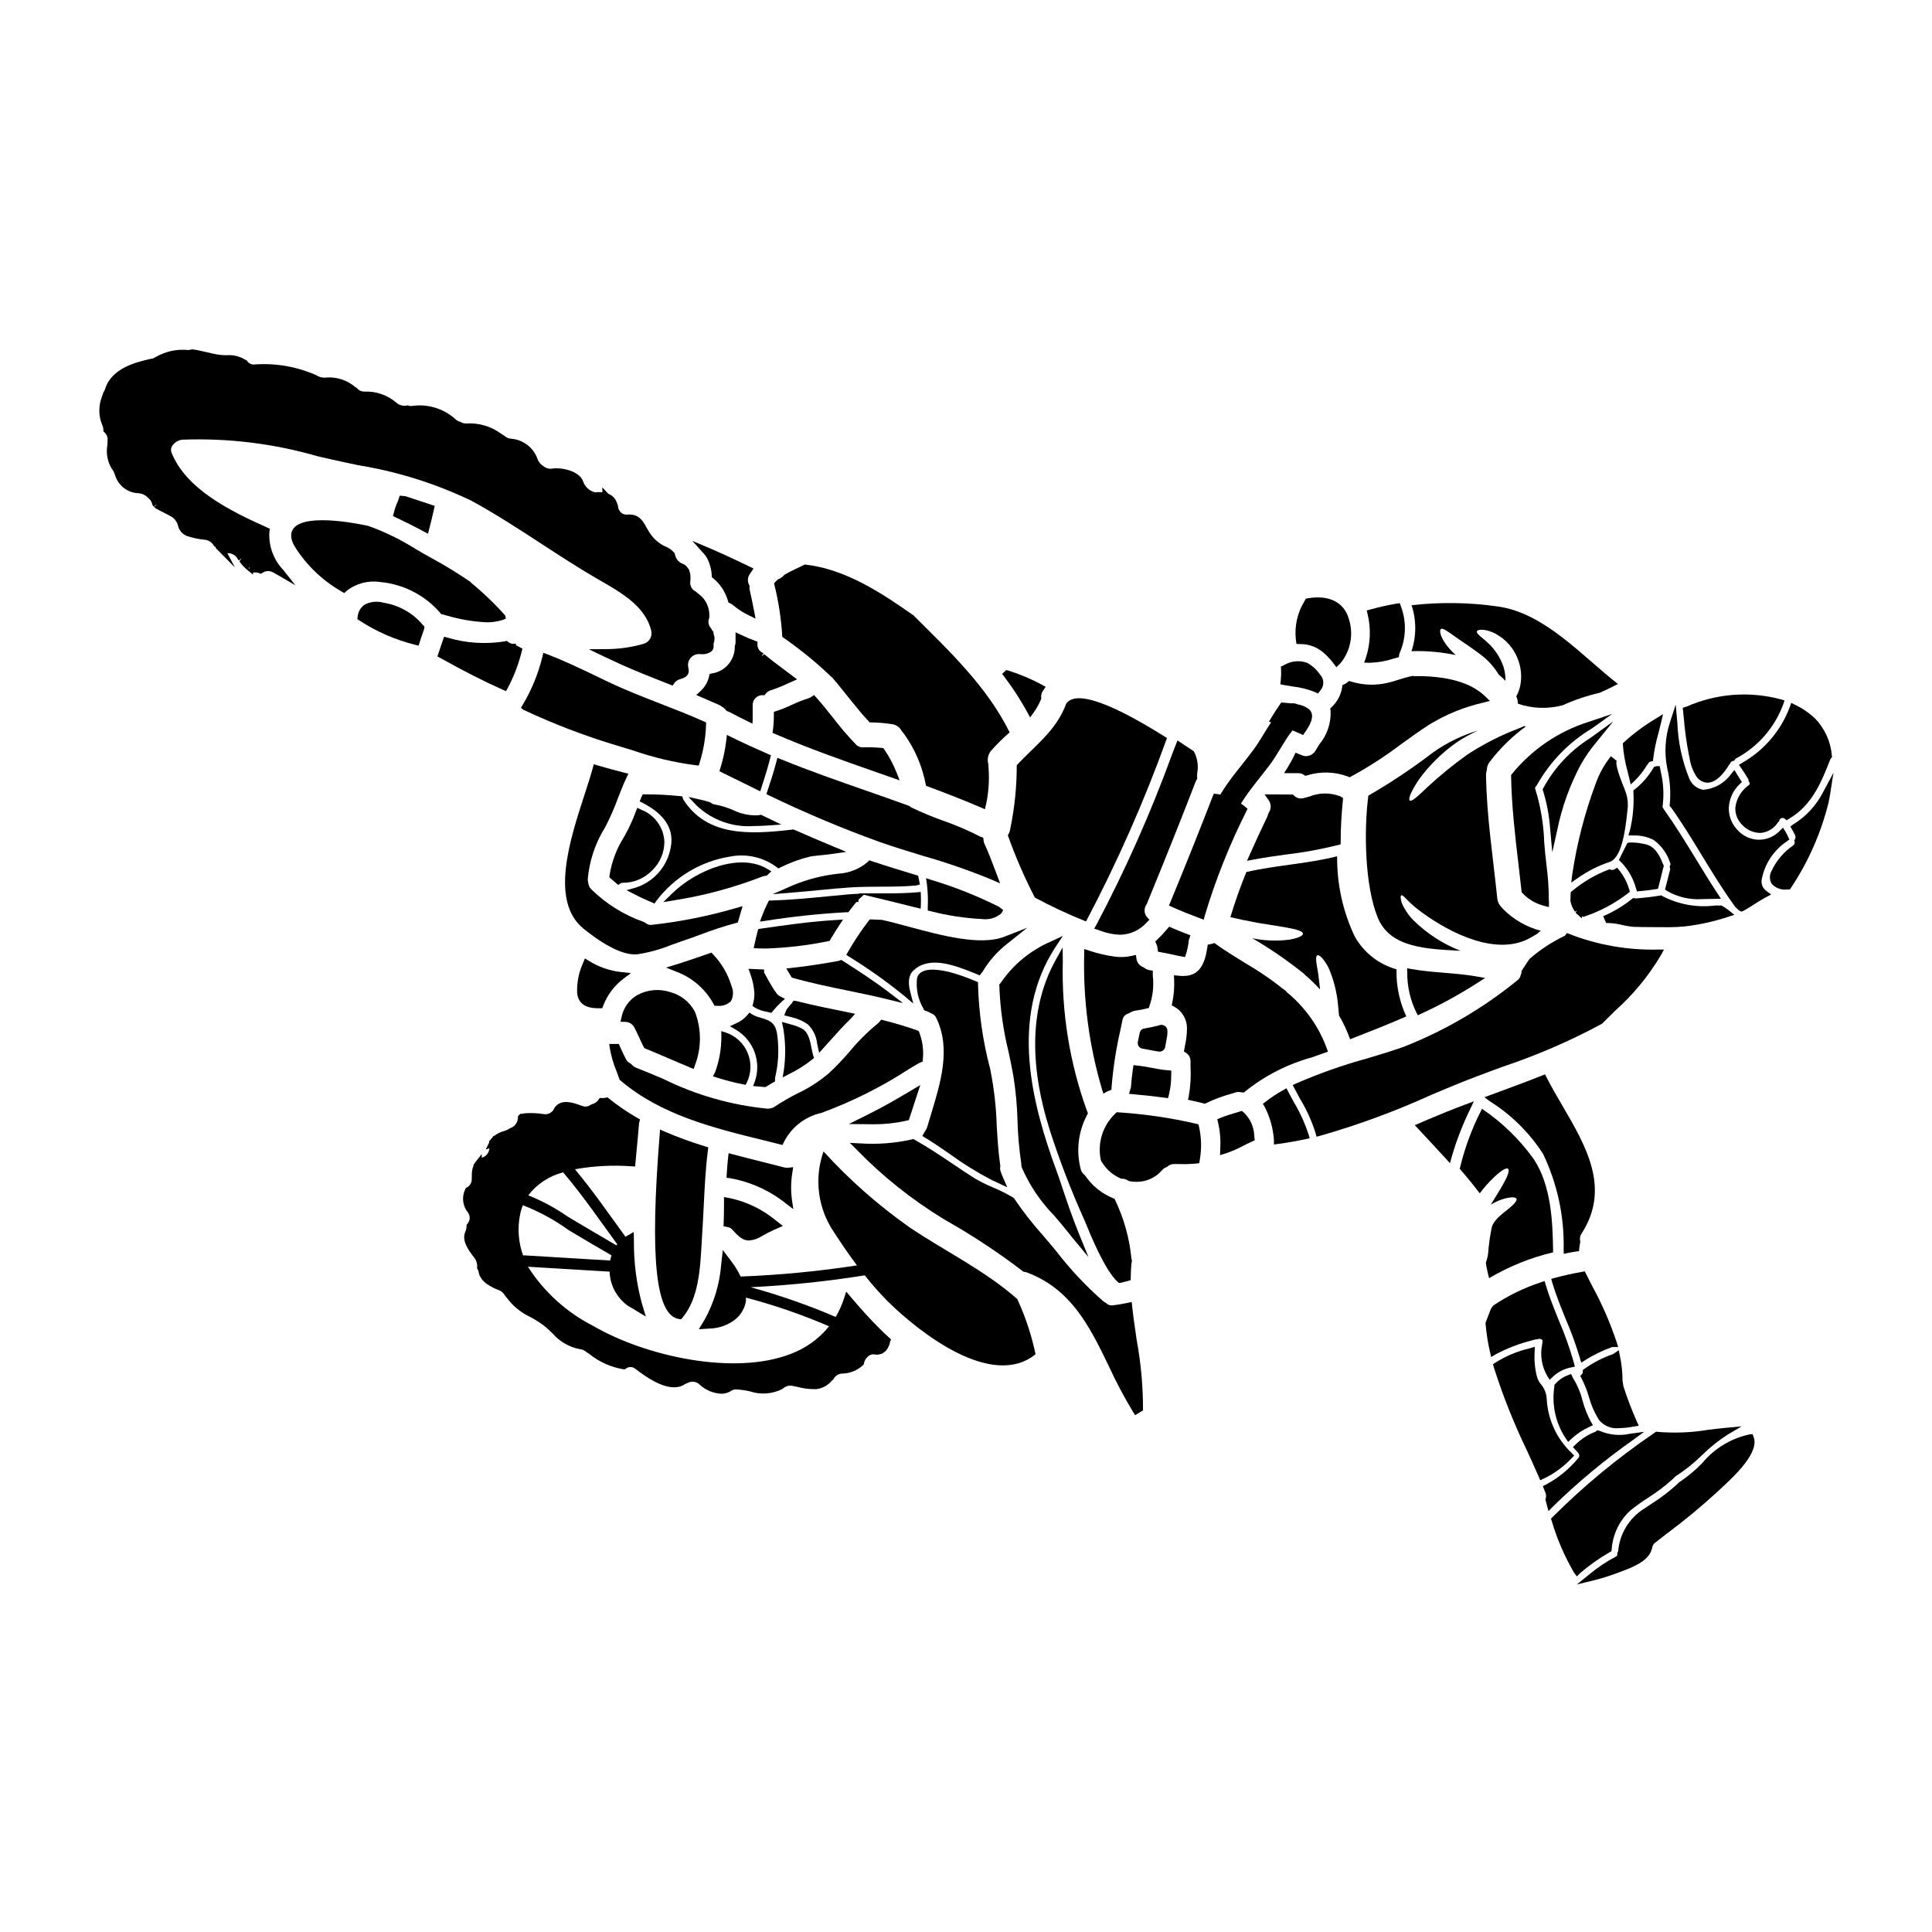 <?xml version="1.0" encoding="UTF-8"?>
<!-- Uploaded to: ICON Repo, www.iconrepo.com, Generator: ICON Repo Mixer Tools -->
<svg fill="#000000" width="800px" height="800px" version="1.1" viewBox="144 144 512 512" xmlns="http://www.w3.org/2000/svg">
 <g>
  <path d="m319 330.48c-4.594-1.785-9.34-3.633-13.848-5.793l-2.891-1.387c-4.281-2.062-8.715-4.191-13.23-5.902l-1.047-0.395-0.254 1.086c-1.094 4.488-2.856 8.789-5.234 12.75l-0.441 0.746 0.688 0.531h0.004c7.902 3.715 16.07 6.844 24.43 9.367 1.48 0.43 3.004 0.902 4.555 1.383 5.402 1.879 10.984 3.199 16.66 3.938l0.789 0.07 0.23-0.758v-0.004c1.012-3.238 1.586-6.602 1.699-9.992l0.023-0.66-0.602-0.273c-3.793-1.707-7.731-3.227-11.531-4.707z"/>
  <path d="m354.24 464.43-0.359-2.391v0.004c-0.336-2.477-0.297-4.992 0.129-7.457l0.199-1.277-1.285 0.148h-0.004c-0.34 0.047-0.691 0.023-1.027-0.07h-0.031c-1.875-0.484-3.75-0.953-5.633-1.426-2.676-0.668-5.356-1.344-8.043-2.059l-1.105-0.293-0.125 1.137c-0.156 1.418-0.285 2.91-0.363 4.457l-0.047 0.906 0.898 0.121h0.004c5.441 0.965 10.555 3.281 14.867 6.742z"/>
  <path d="m335.87 461.24v1.766c0 1.574-0.027 3.148-0.078 4.723l-0.035 1.266 1.242 0.227 0.004 0.008c0.445 0.098 0.848 0.348 1.129 0.707 1.598 1.773 2.754 2.809 4.328 2.809 1.238-0.09 2.43-0.496 3.461-1.18 1.066-0.617 2.164-1.18 3.289-1.684l2.266-0.988-1.945-1.523h0.004c-3.457-2.852-7.539-4.844-11.914-5.809z"/>
  <path d="m318.92 443.35-0.105 1.371c-2.629 32.785-1.055 47.848 5.117 48.832l0.543 0.086 0.363-0.418c4.297-5.035 4.723-13.031 5.086-19.461 0.047-0.918 0.094-1.805 0.152-2.652 0.172-2.5 0.297-5 0.418-7.477 0.234-4.848 0.48-9.859 1.102-14.746l0.105-0.824-0.789-0.242v-0.004c-3.637-1.105-7.211-2.406-10.703-3.902z"/>
  <path d="m352.02 408.69-1.285-0.645h-0.004c-0.48-0.238-0.875-0.617-1.129-1.09l-0.164-0.223c-0.129-0.133-0.238-0.281-0.324-0.441-0.867-1.383-1.727-2.883-2.621-4.574v-0.789l-4.137-0.18 0.496 1.383c0.605 1.629 0.965 3.34 1.066 5.078 0.016 0.914-0.098 1.832-0.328 2.719l-0.168 0.668 0.57 0.395c0.938 0.555 1.973 0.93 3.047 1.102l1.383 0.328 0.395-0.48c0.652-0.812 1.367-1.578 2.137-2.285z"/>
  <path d="m321.69 406.94c-2.91-0.977-6.098-0.703-8.801 0.762-2.18 1.273-3.707 3.426-4.191 5.902l-0.254 1.18 1.18 0.023c0.984-0.016 1.902 0.496 2.406 1.344 0.48 0.883 0.902 1.797 1.32 2.715 0.418 0.918 0.789 1.746 1.246 2.59l0.164 0.316 0.336 0.137c2.035 0.824 4.082 1.703 6.137 2.594 1.871 0.789 3.742 1.613 5.633 2.387l0.973 0.395 0.336-0.996v-0.004c1.758-4.559 1.75-9.613-0.02-14.168-1.34-2.551-3.684-4.43-6.465-5.176z"/>
  <path d="m333.34 410.54h0.758c1.332 0.172 2.664-0.285 3.613-1.23 0.652-1.219 0.715-2.668 0.172-3.938-0.945-3.168-2.625-6.07-4.91-8.461l-0.438-0.453-2.648 0.91c-2.262 0.789-4.496 1.551-6.715 2.234l-2.656 0.816 2.582 1.039v-0.004c4.258 1.551 7.805 4.598 9.984 8.57z"/>
  <path d="m332.4 356.75-0.309-0.168c-0.789-0.266-1.637-0.477-2.457-0.66l-3.18-0.719 2.25 2.363 0.004-0.008c4.047 3.809 9.508 5.746 15.051 5.348 1.234 0 2.449-0.055 3.602-0.133l3.711-0.254-5.391-2.59-0.789 0.137h0.004c-2.293 0.098-4.574-0.383-6.633-1.395-1.586-0.684-3.242-1.188-4.941-1.496-0.344-0.055-0.66-0.199-0.922-0.426z"/>
  <path d="m346.03 376.29c0.254-0.094 0.52-0.152 0.789-0.176l0.395-0.078 1.211-1.125-1.129-0.668c-7.109-4.262-18.668 0.133-25.297 6.652l-2.211 2.172 3.062-0.504h-0.004c7.93-1.258 15.703-3.363 23.184-6.273z"/>
  <path d="m343.59 431.81 1.875 0.168c0.371 0.043 0.738 0.082 1.125 0.098h0.312l0.266-0.172c0.574-0.371 1.18-0.715 1.73-1.035l0.5-0.285v-0.941 0.004c0.875-3.606 1.086-7.34 0.621-11.02-0.395-3.723-1.938-4.184-4.785-5.019-0.668-0.168-1.309-0.434-1.898-0.789l-0.727-0.469-0.559 0.668-0.004 0.004c-0.793 0.926-1.789 1.66-2.906 2.148l-1.711 0.789 1.625 0.957v-0.004c4.695 2.797 6.781 8.508 4.992 13.676z"/>
  <path d="m340.87 431.35 0.73 0.145 0.34-0.664c1.176-2.453 1.25-5.293 0.199-7.805-1.047-2.512-3.113-4.461-5.684-5.352l-1.309-0.418 0.023 1.371c0.023 3.266-0.547 6.508-1.688 9.57l-0.551 1.035 1.117 0.359c2.238 0.715 4.516 1.301 6.82 1.758z"/>
  <path d="m351.41 429.52 1.727-0.895c2.16-1.047 4.199-2.328 6.074-3.828l0.516-0.43-0.211-0.633h-0.004c-0.172-0.609-0.312-1.223-0.422-1.844-0.395-1.996-0.816-4.258-2.406-5.211h0.004c-1.047-0.562-2.16-0.984-3.32-1.254l-2.152-0.609 0.324 1.574c0.07 0.359 0.145 0.715 0.188 1.133v0.004c0.473 3.336 0.473 6.727 0 10.066z"/>
  <path d="m337.89 339.38-1.254-0.621-0.16 1.391c-0.289 2.516-0.816 5-1.574 7.418l-0.25 0.789 0.746 0.395c3.004 1.5 6.008 2.977 9.055 4.453l1.02 0.5 0.352-1.078c0.789-2.422 1.598-5.023 2.277-7.66l0.207-0.82-0.789-0.332c-3.481-1.516-6.629-2.965-9.629-4.434z"/>
  <path d="m347.1 354.46 0.789 0.375c9.5 4.586 19.234 8.684 29.156 12.27 3.801 1.344 7.731 2.539 11.523 3.695 6.231 1.762 12.352 3.891 18.336 6.363l2.144 0.938-1.383-3.652c-0.848-2.258-1.719-4.594-2.781-6.844-0.141-0.297-0.219-0.613-0.234-0.941l-0.078-0.668-0.637-0.199c-3.172-1.648-6.461-3.07-9.84-4.25-2.906-1.023-5.754-2.203-8.531-3.543-0.184-0.113-0.344-0.227-0.504-0.348l-0.234-0.125c-3.762-1.371-7.551-2.691-11.336-4.016-7.402-2.586-15.062-5.262-22.434-8.266l-1.039-0.422-0.285 1.086c-0.727 2.777-1.594 5.461-2.363 7.719z"/>
  <path d="m382.41 350.8-0.766-1.965c-0.859-2.184-1.961-4.262-3.281-6.195l-0.25-0.375-0.449-0.055h-0.004c-1.605-0.156-3.223-0.207-4.84-0.156-0.777 0.055-1.535-0.254-2.055-0.832-2.121-2.211-4.117-4.539-5.973-6.977-1.438-1.805-2.914-3.676-4.496-5.422l-0.57-0.633-0.707 0.477c-0.238 0.168-0.504 0.301-0.785 0.391-1.523 0.484-3.012 1.07-4.453 1.762-1.301 0.613-2.637 1.148-4.004 1.602l-0.695 0.211v0.73c0.016 1.371-0.07 2.742-0.25 4.102l-0.105 0.742 0.684 0.301c8.738 3.785 17.871 6.992 26.703 10.09z"/>
  <path d="m408.72 384.3c-5.723-2.863-11.68-5.234-17.805-7.082l-1.5-0.488 0.227 1.574h0.004c0.242 2.051 0.316 4.125 0.215 6.191v0.809l0.789 0.176c4.465 1.152 9.035 1.848 13.641 2.078 1.812 0.242 3.644-0.297 5.039-1.477l0.543-0.91-0.848-0.637z"/>
  <path d="m573.97 389.15c0.926 0.211 1.863 0.367 2.809 0.465 3.008 0.125 6.019 0.051 9.027 0.102h0.586c1.336 0 2.731-0.07 4.16-0.211v-0.004c3.856-0.449 7.652-1.289 11.332-2.508l1.742-0.555-1.43-1.148h0.004c-0.551-0.434-1.129-0.828-1.734-1.18l-0.238-0.137h-1.703c-4.785 0.602-9.641-0.262-13.926-2.477l-0.328-0.219-0.395 0.066c-1.848 0.309-3.856 0.547-6.367 0.754l-0.723-0.105-0.336 0.273v-0.004c-2.312 1.848-4.867 3.375-7.59 4.543l0.789 1.793v0.004c1.457-0.008 2.91 0.176 4.32 0.547z"/>
  <path d="m507.15 319.64c2.074-0.082 4.125-0.445 6.098-1.082l1.457-0.395 0.133-0.918c1.82-3.988 1.961-8.539 0.395-12.633l-0.281-0.762-0.809 0.109c-2.371 0.395-4.715 0.922-7.027 1.574l-0.91 0.246 0.207 0.918h0.004c0.938 3.844 0.781 7.871-0.449 11.633l-0.457 1.281 1.359 0.031z"/>
  <path d="m577.57 379.45 0.23 0.789 0.789-0.074c1.395-0.129 2.754-0.289 4.164-0.516l0.625-0.105 0.164-0.613c0.395-1.488 0.754-3 1.121-4.508l0.113-0.48h0.023l0.125-0.5-0.18-0.395c-0.664-1.652-1.777-4.43-4.254-5.195l0.004-0.004c-1.48-0.41-3.012-0.605-4.551-0.582l-0.66 0.121-0.281 0.539c-0.566 1.102-1.125 2.231-1.664 3.356l-0.309 0.637 0.512 0.492 0.004 0.004c1.922 1.961 3.309 4.383 4.023 7.035zm6.469-5.75-0.145-0.098 0.531 0.191z"/>
  <path d="m572.45 345.63-1.547-1.219c-1.758 2.203-3.129 4.684-4.059 7.344-2.883 7.746-4.953 15.773-6.176 23.949l-0.273 2.184 1.812-1.254v-0.004c2.551-1.781 5.344-3.191 8.297-4.188 3.148-1 4.199-7.777 4.769-13.57l0.031-0.285c0.207-1.531 0.055-3.09-0.453-4.551-0.184-0.562-0.395-1.18-0.672-1.785l-0.25-0.652c-1.754-4.492-1.676-5.664-1.48-5.969z"/>
  <path d="m555.37 369.89 1.379-6.215c1.23-5.949 3.312-11.691 6.184-17.051 1.121-1.988 2.414-3.871 3.871-5.629l4.723-5.82-6.078 4.402c-5.234 3.281-9.527 7.859-12.465 13.293l-0.168 0.352 0.117 0.371c0.996 3.238 1.621 6.578 1.863 9.957z"/>
  <path d="m518.54 316.55c3.773-0.078 7.547 0.273 11.242 1.043-0.996-0.883-1.891-1.875-2.672-2.953-1.5-2.133-1.676-3.586-1.27-3.938 0.484-0.395 1.754 0.613 3.461 1.781 1.754 1.297 4.269 2.848 7.144 5.035l-0.004 0.004c1.898 1.422 3.504 3.203 4.723 5.238 0.641 0.512 1.246 1.074 1.801 1.676 0.023-1.211-0.137-2.422-0.48-3.586-0.84-2.566-2.348-4.863-4.363-6.66-1.602-1.453-2.902-2.238-2.723-2.875 0.102-0.512 1.832-0.762 4.328 0.328 3.309 1.559 5.797 4.457 6.84 7.961 0.598 1.953 0.711 4.019 0.332 6.027-0.203 1.02-0.566 2.008-1.07 2.918 0.258 0.531 0.395 1.113 0.395 1.707 0.039 0.082 0.074 0.168 0.102 0.254 3.801 1.285 7.894 1.422 11.773 0.395 3.18-1.43 6.492-2.543 9.891-3.332 1.727-0.762 3.328-1.555 4.781-2.312-9.484-7.398-19.379-18.766-31.734-20.523-7.606-1.105-15.32-1.227-22.957-0.348 1.312 3.961 1.305 8.242-0.023 12.199 0.16-0.027 0.324-0.039 0.484-0.039z"/>
  <path d="m575.32 348.4c0.148 0.605 0.301 1.215 0.441 1.828l0.395 1.672 1.246-1.18v-0.004c1.082-1.094 2.043-2.309 2.859-3.617l0.621-0.91c0.113-0.176 0.297-0.301 0.508-0.344l0.672-0.168 0.066-0.691v-0.004c0.27-2.215 0.719-4.406 1.344-6.551 0.246-0.957 0.496-1.914 0.719-2.883l0.531-2.289-2.004 1.23v0.004c-2.961 1.77-5.738 3.824-8.293 6.144l-0.336 0.316v0.449c0.168 2.367 0.582 4.711 1.23 6.996z"/>
  <path d="m518.08 400.81-1.18-0.215 0.035 1.211c-0.016 3.606 0.793 7.168 2.363 10.414l0.43 0.84 0.855-0.395h-0.004c5.141-2.359 10.105-5.074 14.867-8.129l2.121-1.367-2.488-0.434c-2.793-0.48-5.688-0.719-8.492-0.953-2.809-0.227-5.75-0.477-8.508-0.973z"/>
  <path d="m591.57 344.04 0.164 0.758 0.004 0.004c0.238 1.703 0.824 3.34 1.723 4.809 0.637 1.078 1.777 1.762 3.031 1.809h0.117c2.484-0.094 4.617-3.059 5.602-4.723l0.23-0.242 0.07-0.207 0.004-0.004c0.137-0.297 0.406-0.508 0.727-0.574l0.355-0.098 0.199-0.305v0.004c0.07-0.121 0.172-0.219 0.293-0.285 5.805-3.102 10.262-8.234 12.52-14.418l0.297-0.949-0.949-0.285v0.004c-8.309-2.234-17.129-1.559-25 1.918l-1.012 0.32 0.285 2.785c0.266 3.25 0.715 6.481 1.34 9.68z"/>
  <path d="m584.14 348.58-0.297-1.543h-0.828l-0.637 0.172-0.293 0.43h0.004c-1.262 2.109-2.891 3.977-4.805 5.512l-0.414 0.301v0.512c0.188 3.422-0.129 6.852-0.949 10.18l-0.371 1.234 1.289 0.031 0.004 0.004c1.875-0.078 3.742 0.34 5.406 1.203 2.078 1.516 3.613 3.66 4.375 6.117 0.129 0.348 0.062 0.473 0.027 0.539l-0.184 0.348 0.102 0.395v-0.004c0.055 0.141 0.062 0.297 0.023 0.441l-0.121 0.484c-0.344 1.387-0.684 2.754-1.047 4.129l-0.184 0.676 0.586 0.395h-0.004c2.832 1.621 6.078 2.363 9.328 2.133 0.891 0 1.766-0.023 2.621-0.047l2.293-0.059-0.973-1.48c-1.906-2.902-3.75-5.902-5.535-8.832-2.676-4.375-5.449-8.902-8.449-13.129l-0.227-0.363h0.004c-0.23-0.203-0.328-0.516-0.262-0.816 0.375-2.992 0.211-6.027-0.484-8.961z"/>
  <path d="m562.01 386.34 0.109 0.051 1.09 1.008v-0.57l0.07 0.027 0.352 0.129 0.348-0.133c4.129-1.387 7.996-3.457 11.441-6.117l0.52-0.418-0.191-0.621v-0.004c-0.543-1.852-1.441-3.578-2.644-5.09l-0.535-0.652-0.73 0.434h-0.004c-0.285 0.172-0.637 0.207-0.953 0.094l-0.332-0.113-0.328 0.117h0.004c-3.496 1.34-6.742 3.25-9.609 5.652l-0.352 0.281-0.051 1.062c-0.023 0.395-0.043 0.789-0.043 1.227l0.086 0.461c0.074 0.297 0.168 0.59 0.281 0.879 0.039 0.109 0.086 0.215 0.137 0.316 0.141 0.344 0.32 0.672 0.535 0.973l0.172 0.273 0.551-0.293-0.395 0.523z"/>
  <path d="m554.49 384.39v-1.312c-0.004-0.141-0.012-0.277-0.027-0.414-0.008-3.266-0.23-6.531-0.672-9.77-0.207-1.867-0.422-3.738-0.551-5.625-0.152-4.789-0.945-9.535-2.359-14.113-0.145-0.293-0.047-0.648 0.227-0.828l0.34-0.535c3.465-6.082 8.445-11.172 14.453-14.766l5.32-3.816-6.203 2.086v-0.004c-7.996 2.519-15.074 7.332-20.355 13.84l-0.203 0.273v0.34c0.137 7.871 1.066 15.785 1.969 23.438 0.273 2.309 0.539 4.621 0.789 6.934l0.039 0.352 0.254 0.246h-0.004c1.551 1.645 3.543 2.809 5.738 3.348z"/>
  <path d="m453.78 383.97 0.863 0.395c2.496 1.141 5.094 2.133 7.332 2.977l1.012 0.395 0.285-1.043-0.004-0.004c2.863-9.531 6.551-18.793 11.02-27.684l0.324-0.676-0.566-0.488c-0.395-0.328-0.789-0.598-1.18-0.883 2.238-3.621 5.016-6.809 7.594-10.207 2.191-2.887 3.797-6.348 6.07-9.195 0.562 0.254 1.133 0.508 1.707 0.746l1.109 0.473 0.68-0.996c0.789-1.18 2.906-4.246 0.738-5.938v0.004c-0.852-0.609-1.836-1.012-2.867-1.184-0.539-0.25-1.137-0.34-1.727-0.262-0.438-0.047-0.875-0.09-1.289-0.125l-1.324-0.121-0.492 0.711c-0.625 0.914-1.223 1.824-1.793 2.754l-1 1.625 0.586 0.176c-1.555 2.32-2.887 4.812-4.543 7.086-2.965 4.074-6.348 7.734-8.922 12.07-0.336-0.059-0.668-0.145-1.004-0.172l-0.73-0.066-0.273 0.688c-3.34 8.66-7.019 17.84-11.23 28.078z"/>
  <path d="m402.26 401.91 1.375 0.578 0.734-0.945v0.004c1.75-2.949 4.051-5.535 6.773-7.617l5.086-4.059-6.059 2.363c-6.328 2.484-16.852-0.359-25.309-2.644-2.613-0.703-5.082-1.371-7.211-1.824h-0.141c-0.82-0.051-1.645-0.078-2.519-0.105h-0.496l-0.312 0.395 0.004-0.004c-2 2.602-3.816 5.332-5.441 8.176l-0.477 0.812 0.789 0.512c5.094 3.141 9.977 6.613 14.617 10.398l2.363 2.019-0.789-3.016c-0.73-2.801-0.426-4.68 0.969-5.902 4.293-3.809 10.805-1.219 16.043 0.859z"/>
  <path d="m501.15 324.74c-0.094 0.07-0.188 0.145-0.285 0.227l-0.203 0.156v0.004c-0.125 0.074-0.258 0.145-0.391 0.203l-0.512 0.219-0.074 0.555v0.004c-0.289 1.945-1.211 3.742-2.617 5.113l-0.551 0.523 0.098 0.512c0.184 3.293-0.895 6.531-3.012 9.055-0.34 0.551-0.68 1.105-1.012 1.664-0.652 1.078-1.922 1.617-3.148 1.336-0.418-0.148-0.832-0.324-1.254-0.492l-0.855-0.355-0.395 0.832c-0.516 1.059-1.086 2.09-1.703 3.09l-0.938 1.504h3.727c0.543-0.004 1.074 0.156 1.523 0.461l0.352 0.242 0.418-0.09h-0.004c3.566-1.125 7.402-1.023 10.906 0.285l0.434 0.199 0.43-0.219h-0.004c4.621-2.516 9.047-5.375 13.242-8.555 2.363-1.711 4.832-3.481 7.34-5.117 4.469-2.75 9.363-4.746 14.48-5.906l1.699-0.434-1.258-1.223c-3.812-3.711-10.293-5.484-18.895-5.348l-0.297-0.066-0.215 0.043c-1.223 0.246-2.414 0.617-3.566 0.973-1.352 0.465-2.742 0.828-4.156 1.078-2.82 0.449-5.707 0.242-8.434-0.602l-0.477-0.148z"/>
  <path d="m374.45 439.13-5.488 2.754 6.137 0.055h0.395v0.004c2.867 0.016 5.727-0.285 8.527-0.902l0.824-0.184 3.043-9.309-3.371 2.004c-3.992 2.371-7.098 4.102-10.066 5.578z"/>
  <path d="m388.52 425.31 0.047-0.625 0.004-0.004c0.23-2.387-0.09-4.797-0.934-7.043l-0.164-0.414-0.395-0.152c-2.652-0.953-5.574-1.836-8.941-2.695l-0.609-0.156-0.395 0.496-0.004-0.004c-0.164 0.215-0.355 0.41-0.57 0.574-2.711 2.234-5.203 4.719-7.441 7.426-1.684 1.969-3.473 3.848-5.359 5.621-2.551 2.184-5.387 4.012-8.426 5.441-2.07 1.039-4.082 2.203-6.016 3.481-0.352 0.25-0.758 0.414-1.184 0.48-0.246 0.062-0.5 0.09-0.754 0.078-9.613-0.945-18.977-3.625-27.633-7.906-2.398-1.012-4.785-2.019-7.176-2.953-0.473-0.191-0.891-0.5-1.215-0.895l-0.332-0.254c-0.465-0.219-0.844-0.578-1.086-1.031-0.531-0.969-0.984-1.969-1.441-2.984l-0.52-1.137h-2.516l0.145 1.109h0.004c0.359 2.121 0.961 4.195 1.797 6.18 0.242 0.652 0.488 1.305 0.707 1.945l0.09 0.254 0.199 0.172c10.785 9.207 24.754 12.629 38.258 15.945l4.723 1.18 0.34-0.742h0.004c1.977-3.953 5.625-6.805 9.938-7.762 8.156-2.988 15.945-6.887 23.223-11.625l2.543-1.52v0.004c0.172-0.098 0.352-0.18 0.535-0.25z"/>
  <path d="m395.82 449.91c3.477 2.527 7.133 4.793 10.941 6.781l0.238 0.109c0.535 0.246 1.066 0.488 1.574 0.734l2.363 1.113-1.047-2.418c-0.238-0.555-0.477-1.102-0.68-1.707l-0.004 0.004c-0.164-0.422-0.211-0.879-0.133-1.324l0.031-0.164-0.023-0.168c-0.527-3.543-0.734-7.133-0.941-10.629v-0.004c-0.152-4.875-0.703-9.73-1.645-14.516l-0.121-0.543c-1.914-7.266-2.981-14.73-3.184-22.246v-0.672l-1.02-0.395c-2.172-0.93-4.406-1.699-6.691-2.297-6.297-1.496-8.074 0.082-8.449 1.656-0.344 2.832 0.27 5.699 1.734 8.152l0.168 0.367 1.027 0.395v-0.004c0.199 0.07 0.387 0.164 0.559 0.281l0.223 0.109h0.004c0.609 0.207 1.109 0.66 1.379 1.246 3.938 8.148 1.18 17.047-1.43 25.656-0.34 1.105-0.672 2.203-0.988 3.281h0.004c-0.105 0.344-0.273 0.668-0.492 0.949l-0.789 1.395 0.836 0.512c2.223 1.352 4.434 2.875 6.555 4.344z"/>
  <path d="m486.48 325.91c1.969 0.219 3.902 0.688 5.754 1.398l1.062 0.473 0.707-0.926h0.004c0.977-1.219 0.895-2.977-0.199-4.098-0.863-1.273-2.016-2.332-3.356-3.086-2.016-0.742-4.254-0.539-6.102 0.555l-0.906 0.43 0.062 1c0.035 0.789 0.012 1.578-0.074 2.363l-0.117 1.344 1.324 0.238c0.586 0.113 1.207 0.211 1.84 0.309z"/>
  <path d="m496.07 400.43c1.387 3.199 2.242 6.598 2.539 10.07 0.098 0.914 0.176 1.777 0.25 2.617h0.004c1.168 2.004 2.148 4.113 2.926 6.297 5.062-1.969 10.043-3.938 14.902-6.055h-0.004c-1.824-3.902-2.711-8.176-2.594-12.484-4.727-1.312-8.73-4.473-11.109-8.77-3.129-6.617-4.711-13.863-4.629-21.184-7.906 2.012-16.094 2.344-24.055 4.172-1.609 3.914-3.023 7.906-4.238 11.965 2.008 0.48 4.578 1.016 7.477 1.551 3.18 0.508 6.106 0.941 8.215 1.348s3.543 0.891 3.543 1.477c0 0.586-1.324 1.18-3.543 1.574l0.004-0.004c-2.969 0.395-5.981 0.332-8.93-0.176-0.355-0.051-0.684-0.152-1.016-0.227v-0.004c4.769 2.785 9.332 5.918 13.645 9.367 0.137 0.125 0.27 0.254 0.395 0.395 0 0.023 0.023 0.023 0.051 0.051 1.391 1.188 2.707 2.461 3.934 3.816-0.203-1.805-0.395-3.41-0.582-4.723-0.461-2.441-0.711-4.144-0.129-4.328 0.582-0.188 1.695 0.941 2.945 3.254z"/>
  <path d="m487.57 314.65 1.25 0.043h0.004c2.172 0.027 4.266 0.828 5.902 2.262 0.887 0.754 1.695 1.602 2.41 2.523l1.027 1.344 1.18-1.18v-0.004c2.656-3.328 3.43-7.777 2.055-11.809-1.27-4.231-5.234-6.203-10.629-5.301l-0.707 0.117-0.344 0.633c-1.871 3.027-2.684 6.59-2.312 10.129z"/>
  <path d="m480.09 359.69c-0.055 0.25-0.137 0.492-0.242 0.727-1.574 3.316-3.148 6.656-4.617 9.992l-0.758 1.715 1.848-0.352c2.801-0.531 5.684-0.93 8.473-1.316v0.004c4.641-0.539 9.242-1.383 13.773-2.512l0.727-0.195v-0.75c0-3.363 0.188-6.93 0.582-10.914l0.059-0.598-0.5-0.324 0.004-0.004c-0.109-0.066-0.223-0.121-0.344-0.164-2.625-0.992-5.523-0.953-8.121 0.109-0.516 0.137-1.02 0.273-1.5 0.395v-0.004c-0.902 0.27-1.879 0.016-2.543-0.652l-0.289-0.289-7.523-0.035 1.098 1.551c0.695 1 0.695 2.328 0 3.328z"/>
  <path d="m549.84 392.37c0.48-0.309 0.965-0.559 1.422-0.816h-0.004c0.344-0.316 0.699-0.613 1.07-0.887-3.781-0.996-7.231-2.981-9.992-5.75-0.102-0.109-0.191-0.23-0.277-0.352-0.73-0.66-1.184-1.566-1.273-2.543-1.117-10.883-2.82-21.691-2.977-32.668 0.008-0.453 0.086-0.898 0.23-1.324 0-0.754 0.25-1.488 0.711-2.086 2.719-3.586 5.949-6.754 9.586-9.406-0.121-0.035-0.238-0.078-0.355-0.125-0.891 0.395-2.086 0.863-3.508 1.422v-0.004c-4.113 1.711-8.055 3.805-11.77 6.258-3.637 2.602-7.102 5.43-10.379 8.469-2.543 2.441-4.246 3.992-4.723 3.586-0.477-0.406 0.359-2.469 2.394-5.512 2.832-3.914 6.309-7.316 10.281-10.066 1.73-1.121 3.543-2.117 5.414-2.977-4.262 1.281-8.293 3.25-11.926 5.824-5.461 4.18-11.184 8-17.137 11.441-1.219 9.23-0.941 24.055 2.519 32.395 3.328 8.012 13.066 8.238 21.914 8.723-4.637-1.801-8.855-4.527-12.406-8.012-1.328-1.324-2.394-2.887-3.148-4.606-0.395-1.219-0.395-1.93-0.152-2.082 0.238-0.152 0.816 0.395 1.625 1.27v0.004c1.145 1.145 2.379 2.195 3.688 3.148 7.684 5.644 20.191 11.988 29.172 6.676z"/>
  <path d="m473.71 438.91-0.613-0.512-1.691 0.516c-1.227 0.367-2.449 0.73-3.641 1.211l-1.18 0.473 0.293 1.234-0.004 0.004c0.453 2.031 0.629 4.113 0.523 6.195l-0.074 2.098 2-0.641v-0.004c1.445-0.504 2.848-1.129 4.195-1.859 0.676-0.348 1.348-0.688 2.019-0.996l0.977-0.445-0.117-1.066c-0.051-2.34-1.012-4.57-2.688-6.207z"/>
  <path d="m486.88 436.07c-0.5-0.914-1.004-1.828-1.484-2.754l-0.465-0.91-0.891 0.504c-1.641 0.906-3.207 1.938-4.684 3.09l-0.684 0.547 0.465 0.742v0.004c1.422 2.742 2.262 5.746 2.469 8.828v1.18l1.117-0.148c2.363-0.32 4.836-0.746 7.324-1.281l1.031-0.223-0.297-1.012v-0.004c-0.977-2.988-2.289-5.859-3.902-8.562z"/>
  <path d="m471.4 433.51c0.52-0.16 1.074-0.168 1.598-0.023l0.668 0.039 0.285-0.266v0.004c5.227-4.203 11.266-7.285 17.734-9.055 1.105-0.395 2.215-0.789 3.312-1.18l0.91-0.332-0.316-0.914 0.004 0.004c-2.121-5.758-5.734-10.848-10.469-14.75l-0.082-0.074-0.496-0.562h-0.094c-3.375-2.703-6.945-5.148-10.688-7.316-2.516-1.543-5.117-3.148-7.539-4.879l-0.395-0.297-0.477 0.156h0.004c-0.203 0.062-0.41 0.113-0.617 0.148l-0.684 0.133-0.098 0.691c-0.652 4.586-2.168 6.887-4.883 7.457l-0.004 0.004c-0.93 0.168-1.883 0.188-2.816 0.066l-1.156-0.102 0.055 1.137v0.004c0.094 2.047-0.07 4.102-0.492 6.109l-0.145 0.715 0.641 0.348c2.078 1.121 3.379 3.277 3.402 5.633-0.008 1.59-0.188 3.176-0.535 4.727l-0.277 1.531 0.562 0.355 0.004-0.004c0.762 0.492 1.211 1.348 1.18 2.254v1.277c0.152 2.656 0 5.32-0.457 7.941l-0.215 0.965 0.973 0.207c1.047 0.227 2.106 0.477 3.148 0.75l0.371 0.098 0.336-0.176-0.004 0.004c2.16-1.035 4.406-1.871 6.719-2.504z"/>
  <path d="m528.16 432.11c4.691-1.969 9.488-3.734 14.129-5.434 9.051-3.027 17.82-6.824 26.223-11.352l0.367-0.344c0.992-1.004 1.992-1.992 2.988-2.973l-0.004 0.004c4.852-4.301 9.008-9.328 12.312-14.906l0.789-1.461h-1.652c-7.973 0.184-15.902-1.211-23.34-4.098l-0.699-0.285-0.457 0.602v0.004c-0.082 0.094-0.188 0.168-0.305 0.211-3.309 1.586-6.387 3.609-9.148 6.023l-0.82 1.18c-0.395 0.613-0.789 1.223-1.18 1.82l-0.164 0.246v0.297c0 0.152-0.02 0.227 0 0.227l-0.18 0.477h-0.004c-0.102 0.594-0.438 1.125-0.934 1.469-9.043 7.375-19.176 13.301-30.035 17.574-2.887 1.047-6.219 2.043-9.746 3.102-6.414 1.754-12.691 3.969-18.789 6.625l-0.93 0.434 0.473 0.91c0.496 0.957 1.016 1.902 1.531 2.844v-0.004c1.707 2.824 3.07 5.844 4.062 8.988l0.254 0.941 0.941-0.242c10.098-2.879 19.969-6.512 29.52-10.867z"/>
  <path d="m558.04 437c-1.512-2.586-2.945-5.031-4.188-7.5l-0.395-0.789-0.84 0.332c-3.668 1.465-7.391 2.836-11.117 4.211l-4.133 1.527 1.48 1.082v0.004c5.644 3.551 10.441 8.293 14.062 13.891 3.789 7.898 5.668 16.578 5.473 25.34l0.035 1.18 1.148-0.238c0.711-0.145 1.406-0.27 2.098-0.367l0.789-0.109 0.07-0.789c0.043-0.441 0.121-0.859 0.242-1.488l0.035-0.207-0.047-0.203h0.004c-0.152-0.68-0.02-1.395 0.371-1.969 7.75-11.961 1.227-23.113-5.09-33.906z"/>
  <path d="m461.59 441.96-0.566-0.145c-6.781-1.578-13.68-2.594-20.625-3.031l-0.449-0.035-0.32 0.305v-0.004c-3.391 3.156-4.871 7.863-3.898 12.391l0.137 0.355c0.047 0.066 0.098 0.129 0.152 0.188 1.152 1.91 2.871 3.414 4.918 4.301l0.203 0.094h0.234c0.547-0.023 1.082 0.145 1.523 0.473l0.395 0.172h-0.004c0.621 0.117 1.246 0.172 1.875 0.172 2.613 0.031 5.106-1.102 6.801-3.094 0.281-0.344 0.652-0.602 1.07-0.746l0.367-0.223v-0.004c0.488-0.438 1.129-0.668 1.785-0.641h1.352c1.516 0.051 3.031 0 4.539-0.145l0.746-0.09 0.105-0.742v-0.004c0.543-2.981 0.477-6.043-0.191-9z"/>
  <path d="m245.73 303.75c-1.758-0.535-3.656-0.324-5.254 0.582-0.977 0.758-1.59 1.891-1.691 3.117l-0.09 0.621 0.52 0.34h-0.004c4.539 2.977 9.547 5.16 14.812 6.465l0.902 0.234 0.285-0.883c0.395-1.18 0.758-2.328 1.18-3.488l0.105-0.684-0.434-0.434v0.004c-2.621-3.144-6.293-5.231-10.332-5.875z"/>
  <path d="m444.03 490.13-0.117-1.098-1.074 0.238c-1.344 0.297-2.703 0.52-4.066 0.672-0.605 0.055-1.207-0.164-1.629-0.598l-0.215-0.145-0.004-0.004c-0.195-0.102-0.379-0.223-0.555-0.359-4.527-3.961-8.66-8.348-12.336-13.109-1.18-1.449-2.402-2.906-3.633-4.328-2.754-3.066-5.293-6.32-7.602-9.734l-0.301-0.301h0.004c-1.773-1.043-3.613-1.965-5.512-2.754-1.66-0.691-3.269-1.5-4.82-2.414-1.875-1.18-3.707-2.43-5.547-3.664-3.281-2.211-6.691-4.5-10.234-6.484l-0.34-0.188-0.375 0.09 0.004 0.004c-4.562 1.023-9.246 1.375-13.91 1.043l-2.551-0.121 1.805 1.801h0.004c6.809 7.004 14.469 13.129 22.801 18.23l1.09 0.652c6.988 3.961 13.695 8.398 20.074 13.281l0.223 0.18 0.293 0.031v0.004c0.176 0.023 0.348 0.062 0.52 0.117 11.938 4.445 16.77 14.438 21.887 25.012 1.898 4.121 4.027 8.133 6.375 12.016l0.527 0.836 2.09-1.273v-0.539c-0.012-6.043-0.566-12.07-1.656-18.012-0.434-2.981-0.906-6.059-1.219-9.082z"/>
  <path d="m344.93 390.22-0.164 0.625c-0.285 1.086-0.543 2.195-0.789 3.305l-0.234 1.133 1.156 0.047c0.625 0.027 1.254 0.039 1.883 0.039v0.004c5.582-0.168 11.137-0.812 16.609-1.934l0.445-0.078 0.23-0.395c0.73-1.234 1.488-2.441 2.262-3.621l1.086-1.645-1.969 0.121c-6.742 0.395-13.523 1.363-19.887 2.293z"/>
  <path d="m278.11 327.16 0.434-0.816c1.641-3.07 2.891-6.332 3.723-9.715l0.176-0.727-0.656-0.363c-0.332-0.184-0.672-0.359-1.043-0.535l0.02-0.395h-0.984c-0.395-0.066-0.762-0.227-1.082-0.465l-0.395-0.312-0.48 0.125v0.004c-5.106 0.832-10.332 0.492-15.281-0.996l-0.871-0.203-0.809 2.391c-0.219 0.672-0.445 1.348-0.676 2.008l-0.27 0.789 0.719 0.395c6.273 3.508 11.559 6.195 16.629 8.453z"/>
  <path d="m555.36 483.88c0.988 3.344 2.32 6.617 3.609 9.777 1.43 3.324 2.668 6.731 3.711 10.195l0.359 1.273 1.117-0.711h-0.004c2.191-1.375 4.519-2.508 6.953-3.383 0.129-0.035 0.262-0.055 0.395-0.051h1.32l-0.375-1.262h-0.004c-1.711-5.148-3.879-10.129-6.481-14.887-0.547-1.078-1.098-2.16-1.641-3.246l-0.328-0.66-0.727 0.129c-2.68 0.484-5.039 1.008-7.199 1.598l-0.973 0.262z"/>
  <path d="m384.87 469.13c-8.25-5.816-15.836-12.52-22.629-19.984-2.562 7.242-1.484 15.277 2.898 21.59 1.895 2.918 3.867 5.805 5.965 8.609v-0.004c-10.211 1.574-20.5 2.562-30.82 2.953-0.699-1.434-1.535-2.793-2.5-4.062l-2.231-2.949-0.414 3.676c-0.391 5.227-1.914 10.305-4.469 14.883l-1.469 2.422 2.82-0.18h0.004c2.133-0.051 4.207-0.684 6.004-1.836 1.922-1.195 3.246-3.148 3.652-5.375 0.02-0.332 0.02-0.664 0-0.992 7.523 1.98 14.895 4.523 22.039 7.602-2.707 3.348-6.273 5.898-10.32 7.375-14.805 5.695-38.129 0.68-52.141-7.445v-0.004c-7.082-3.594-13.074-9.02-17.355-15.711l21.648 1.301v-0.004c0.121 3.633 1.938 6.996 4.906 9.086 0.27 0.172 0.555 0.336 0.844 0.492l3.848 2.32-1.109-3.695c-1.398-5.285-2.086-10.73-2.047-16.199l-0.043-2.512-2.172 1.258h-0.027c-4.363-6.004-8.625-12.16-13.383-17.879v0.004c4.945-0.887 9.98-1.152 14.992-0.789l0.953 0.055 0.508-5.473c0.23-2.438 0.426-4.449 0.523-5.902 0.004-0.117 0.027-0.234 0.066-0.344l0.203-0.734-0.66-0.395c-2.66-1.52-5.191-3.25-7.578-5.172l-0.395-0.312-0.477 0.117h0.004c-0.328 0.074-0.664 0.098-1 0.074l-0.551-0.031-0.32 0.453c-0.406 0.605-1.027 1.035-1.734 1.203l-0.395 0.18c-0.633 0.477-1.473 0.586-2.203 0.281l-0.457-0.16c-1.871-0.664-4.973-1.766-6.691 0.395l-0.238 0.328-0.004-0.004c-0.383 1-1.348 1.656-2.418 1.648l-0.734-0.082h-0.004c-1.543-0.227-3.109-0.285-4.668-0.176-0.141 0.031-0.641 0.109-0.887 0.16h-0.332l-0.59 0.602-0.027 0.395h0.004c-0.023 1.266-0.832 2.383-2.027 2.797l-0.289 0.141c-0.316 0.234-0.676 0.41-1.059 0.52l-1.117 0.355-0.535 0.254c-0.406 0.211-0.801 0.449-1.18 0.711l-0.395 0.184-0.117 0.262-0.082 0.098-0.395 0.43c-0.078 0.113-0.152 0.223-0.219 0.336l-0.195-0.004v0.5l-0.922 1.844 0.961-0.316c-0.051 1.184-0.867 2.199-2.012 2.504v-0.969l-1.758 2.227c-0.109 0.145-0.211 0.301-0.301 0.457l-0.125 0.086v0.277c-0.027 0.102-0.102 0.309-0.156 0.484-0.055 0.176-0.125 0.395-0.133 0.422l-0.105 0.59c0 0.105 0 0.23-0.047 0.508l-0.027 1.5h-0.004c0.047 0.957-0.457 1.859-1.297 2.316l-0.301 0.164-0.273 0.629v0.004c-0.805 1.961-0.465 4.207 0.879 5.848 0.648 0.902 0.586 2.137-0.152 2.969l-0.227 0.277v0.359l-0.004-0.004c-0.008 0.5-0.121 0.996-0.32 1.453-1.082 2.422 0.957 5.082 2.266 6.785 0.609 0.719 0.922 1.641 0.863 2.582l-0.039 0.312 0.148 0.273v-0.004c0.109 0.188 0.195 0.391 0.25 0.602 0.066 0.375 0.164 0.746 0.289 1.102l0.543 0.883 0.172 0.199 0.336 0.395 0.195 0.172 0.426 0.395c0.633 0.438 1.289 0.832 1.969 1.184l0.453 0.199v0.023l0.344 0.145h0.023c0.141 0.066 0.285 0.125 0.438 0.172 0.746 0.242 1.383 0.754 1.777 1.438l0.164 0.215c0.102 0.098 0.191 0.207 0.27 0.328 1.645 2.266 3.84 4.07 6.379 5.25 1.344 0.711 2.621 1.535 3.824 2.465 0.734 0.613 1.391 1.242 2.023 1.848v-0.004c1.859 2.164 4.394 3.637 7.195 4.176 0.473 0.027 0.926 0.184 1.312 0.453l1.254 0.84c2.609 2.109 5.723 3.504 9.035 4.047l0.355 0.023 0.297-0.207h-0.004c0.77-0.586 1.852-0.535 2.562 0.117 2.66 2.004 8.887 6.691 12.988 4.066 0.262-0.172 0.551-0.305 0.852-0.395 1.039-0.57 2.332-0.371 3.148 0.484 1.566 1.434 3.582 2.277 5.699 2.391 0.844 0.012 1.676-0.203 2.406-0.625 0.484-0.379 1.098-0.559 1.711-0.512 1.152 0.074 2.301 0.238 3.43 0.488 2.816 0.957 5.902 0.758 8.57-0.559l0.297-0.199v-0.004c0.688-0.617 1.637-0.867 2.543-0.66 0.395 0.078 0.82 0.168 1.23 0.262 1.629 0.434 3.309 0.633 4.996 0.598 1.68-0.203 3.211-1.066 4.254-2.402h0.16l0.289-0.473c0.477-0.789 1.332-1.266 2.254-1.254 2.023-0.059 3.953-0.848 5.438-2.227l0.188-0.203 0.051-0.277c0.242-1.254 1.426-2.523 2.625-2.391v0.004c0.367 0.055 0.738 0.082 1.109 0.082l0.977-0.23c0.07-0.035 0.156-0.086 0.227-0.113l0.871-0.652 0.461-0.633 0.062-0.148 0.332-0.66v-0.008c0.102-0.234 0.172-0.477 0.219-0.727 0.039-0.113 0.062-0.234 0.074-0.355l0.242-0.527-0.547-0.484c-0.871-0.789-1.695-1.574-2.477-2.363-2.441-2.418-4.891-5.117-7.719-8.453l-1.145-1.359-0.547 1.691v0.004c-0.559 1.75-1.309 3.43-2.238 5.016-7.332-3.133-14.871-5.762-22.559-7.875 10.137-0.488 20.238-1.539 30.258-3.148 1.875 2.391 3.891 4.668 6.027 6.828 8.441 8.363 27.691 23.441 39.234 14.086-1.055-5.051-2.684-9.965-4.856-14.648-8.754-7.688-19.098-12.621-28.715-19.105zm-103.05-3.223c0.168-0.855 0.418-1.695 0.746-2.504 4.336 1.68 8.438 3.91 12.203 6.637 3.742 2.234 7.5 4.449 11.27 6.637-0.141 0.449-0.254 0.91-0.336 1.375l-22.777-1.371c-0.102 0.008-0.199 0.02-0.301 0.043-1.246-3.465-1.527-7.203-0.805-10.816zm25.75 7.836c-0.074 0.094-0.137 0.195-0.207 0.293-4.285-2.5-8.559-5.023-12.824-7.57h-0.004c-3.285-2.289-6.82-4.199-10.539-5.695 2.316-2.996 5.559-5.141 9.227-6.094 5.156 6.039 9.672 12.664 14.348 19.066z"/>
  <path d="m608.45 524.06-0.715 0.059c-4.957 1.027-9.414 3.719-12.633 7.625-1.867 1.922-3.938 3.637-6.176 5.117l-0.438 0.461v-0.004c-2.141 1.945-4.449 3.699-6.898 5.242-0.648 0.434-1.305 0.871-1.969 1.316v-0.004c-3.875 2.457-6.383 6.582-6.785 11.152-0.023 0.113-0.066 0.223-0.125 0.324l-0.129 0.25 0.023 0.285c0.031 0.281-0.133 0.543-0.395 0.641-2.461 1.289-4.777 2.836-6.91 4.613l-3.402 2.754 4.25-1.027c2.137-0.523 4.238-1.176 6.297-1.945l0.789-0.293c2.93-1.078 7.344-2.711 8.375-5.688l0.195-0.582h0.004c0.047-0.641 0.383-1.227 0.914-1.594l3.043-2.363v0.004c4.637-3.457 9.094-7.144 13.355-11.055l0.91-0.852c3.629-3.356 10.383-9.609 8.66-13.777z"/>
  <path d="m570.61 555.33 0.43-0.234 0.07-0.484c0.266-3.945 2.035-7.637 4.941-10.316 1.527-1.219 3.113-2.356 4.758-3.414 2.266-1.422 4.406-3.039 6.391-4.836l0.461-0.414c0.078-0.152 0.199-0.281 0.344-0.375 2.551-1.633 4.926-3.523 7.082-5.652 2.035-2.008 4.266-3.805 6.664-5.359l3.785-2.242-4.402 0.41c-1.504 0.145-3 0.328-4.488 0.508-4.422 0.734-8.914 0.914-13.383 0.535l-0.395-0.047-0.672 0.488v-0.004c-9.594 6.539-18.555 13.957-26.766 22.16l-0.395 0.422 0.172 0.547h0.004c1.414 4.816 3.41 9.445 5.949 13.777l0.727 0.961 0.891-0.891c2.434-2.086 5.055-3.941 7.832-5.539z"/>
  <path d="m576.58 525.74 3.125-2.289-3.832 0.523c-2.637 0.578-5.391 0.312-7.871-0.762l-0.688-0.184-0.504 0.395c-1.984 0.758-3.789 1.922-5.301 3.418l-0.676 0.66 0.633 0.699c0.27 0.297 0.508 0.559 0.789 0.852 0.363 0.379 0.363 0.973 0 1.348-2.371 2.898-5.293 5.293-8.602 7.047l-0.789 0.395 0.332 0.84c0.102 0.27 0.211 0.535 0.305 0.742 0.242 0.516 0.293 1.102 0.137 1.652l-0.094 0.285 0.82 3.102 1.207-1.23v-0.004c6.527-6.379 13.555-12.227 21.008-17.488z"/>
  <path d="m610.9 376.93c0.805-4.082 3.207-7.672 6.668-9.977l0.637-0.496-0.543-1.109c-0.145-0.332-0.309-0.656-0.496-0.965l-0.656-1.051-0.879 0.879v-0.004c-1.426 1.484-3.391 2.324-5.449 2.328-2.055 0.004-4.023-0.824-5.457-2.301-1.637-1.555-2.566-3.707-2.582-5.965 0.062-2.461 1.109-4.789 2.906-6.473l0.562-0.562-0.426-0.668c-0.277-0.426-0.555-0.883-0.832-1.332l-0.723-1.18-0.875 1.07c-1.738 2.445-4.484 3.981-7.477 4.172-1.727-0.34-3.137-1.57-3.707-3.234-1.844-4.637-2.875-9.555-3.055-14.539l-0.438-4.793-1.484 4.582v-0.004c-1.316 3.957-1.578 8.188-0.766 12.273 0.754 3.125 0.98 6.352 0.68 9.551l-0.055 0.43 0.426 0.469c2.949 4.129 5.629 8.543 8.23 12.812 2.707 4.445 5.512 9.055 8.773 13.523 0.312 0.266 0.617 0.551 0.902 0.836l0.68 0.395 0.602-0.234 1.695-1c1.441-0.93 2.801-1.812 4.238-2.582l1.371-0.734-1.246-0.926-0.004-0.008c-1.012-0.719-1.492-1.973-1.223-3.184z"/>
  <path d="m627.21 353.79c-1.797 3.57-4.551 6.57-7.957 8.66l-0.789 0.582 0.477 0.836c0.273 0.48 0.551 0.961 0.762 1.441l0.004-0.004c0.164 0.332 0.164 0.719 0 1.047l-0.199 0.336 0.086 0.395c0.086 0.355-0.051 0.73-0.352 0.945-2.484 1.695-4.473 4.027-5.75 6.75-0.594 1.059-0.594 2.348 0 3.406 1.055 1.176 2.621 1.746 4.184 1.52h0.645l0.289-0.395v0.004c4.629-6.941 8.016-14.633 10.004-22.73 0.137-0.699 0.281-1.414 0.395-2.16l0.879-5.633z"/>
  <path d="m605.73 346.14-0.891 0.543 0.586 0.855c0.645 0.945 1.266 1.867 1.867 2.902 0.059 0.082 0.09 0.176 0.094 0.277v0.297l0.16 0.246c0.117 0.117 0.172 0.277 0.148 0.438-0.02 0.164-0.117 0.305-0.262 0.383-1.957 1.383-3.246 3.523-3.543 5.902-0.098 1.738 0.574 3.434 1.836 4.633 1.188 1.293 2.844 2.055 4.598 2.113 0.176 0 0.352 0 0.523-0.023 1.82-0.242 3.434-1.297 4.387-2.863l0.266-0.203 0.086-0.316c0.031-0.125 0.102-0.234 0.195-0.32 0.309-0.285 0.773-0.324 1.125-0.098l0.535 0.477 0.613-0.363c6.223-3.637 8.66-9.84 11.02-15.836l0.004 0.004c0.047-0.082 0.102-0.156 0.16-0.227l0.277-0.328-0.051-0.426v0.004c-0.309-3.664-1.863-7.109-4.41-9.762-1.582-1.504-3.391-2.75-5.363-3.684l-1.016-0.5-0.352 1.082c-2.34 6.25-6.797 11.488-12.594 14.793z"/>
  <path d="m573.04 522.47c1.344-0.027 2.68-0.168 4-0.422l1.25-0.223-0.527-1.152 0.004-0.004c-1.324-2.977-2.488-6.016-3.492-9.113-0.086-0.328-0.145-0.66-0.176-0.992-0.074-0.258-0.109-0.523-0.109-0.789-0.016-2.184-0.254-4.363-0.707-6.5l-0.293-1.453-1.223 0.836-0.293 0.191h0.004c-2.723 0.934-5.289 2.258-7.625 3.934l-0.395 0.301v0.496c0.016 0.199-0.055 0.398-0.188 0.547l-0.492 0.527 0.352 0.625h-0.004c0.801 1.555 1.449 3.184 1.93 4.863 0.598 2.18 1.508 4.262 2.711 6.176 1.281 1.559 3.266 2.371 5.273 2.152z"/>
  <path d="m534.58 435.86-2.269 0.855c-3.277 1.227-6.555 2.547-9.73 3.906-0.789 0.355-1.574 0.68-2.344 1.008l-1.301 0.547 2.715 2.918c1.812 1.938 3.621 3.883 5.406 5.836l1.203 1.32 0.473-1.723 0.008-0.008c1.242-4.289 2.856-8.465 4.82-12.477z"/>
  <path d="m560.82 509.12-0.445-1-0.859 0.324c-1.289 0.477-2.441 1.27-3.348 2.309l-0.238 0.277v0.395l-0.004-0.004c-0.75 4.801 0.316 9.707 3 13.754l0.652 0.949 0.836-0.789c1.398-1.312 3-2.387 4.746-3.176l0.988-0.461-0.559-0.938c-0.934-1.766-1.672-3.629-2.195-5.555-0.531-2.152-1.398-4.207-2.574-6.086z"/>
  <path d="m560.51 530.43 0.664-0.688-0.668-0.68v-0.004c-3.945-3.731-6.312-8.836-6.606-14.258-0.055-1.461-0.598-2.859-1.543-3.977-0.465-0.539-0.809-1.176-1.012-1.855-0.578-2.184-0.797-4.441-0.652-6.691l0.059-1.367-1.316 0.395h0.004c-3.273 0.75-6.394 2.055-9.227 3.856l-0.566 0.395 0.191 0.664c2.406 7.606 5.356 15.027 8.832 22.203 1.066 2.34 2.121 4.652 3.109 6.93l0.395 0.922 0.91-0.422v0.004c2.793-1.328 5.312-3.168 7.426-5.426z"/>
  <path d="m543.64 453.73c0.484 0.395-0.051 1.906-1.27 4.07-0.863 1.551-2.082 3.434-3.301 5.469l-0.004-0.004c0.992-0.621 2.059-1.117 3.176-1.477 2.035-0.637 3.41-0.609 3.637-0.102 0.227 0.508-0.688 1.527-2.211 2.754-1.523 1.227-3.688 2.754-4.297 4.68h-0.004c-0.496 2.312-0.828 4.66-0.992 7.019-0.105 0.844-0.309 1.668-0.609 2.465 0.199 1.391 0.488 2.766 0.867 4.121 5.277-3.125 10.992-5.43 16.961-6.84-0.102-8.34-0.535-17.711-5.117-24.691-3.75-5.227-8.398-9.746-13.73-13.348-2.613 5.031-4.598 10.371-5.902 15.891 1.832 2.113 3.609 4.273 5.312 6.512v-0.004c1.148-1.551 2.434-3 3.84-4.328 1.812-1.703 3.188-2.543 3.644-2.188z"/>
  <path d="m549.96 499.23 0.957-0.281c0.098-0.012 0.195-0.012 0.289 0l0.348-0.062c0.332-0.133 0.707-0.105 1.012 0.078 0.172 0.145 0.254 0.371 0.207 0.59l-0.059 0.598c-0.633 2.894-0.16 5.918 1.32 8.484l0.645 1.02 0.871-0.836c1.344-1.25 3.012-2.098 4.816-2.441l1-0.215-0.254-0.992-0.004-0.004c-1.082-3.812-2.414-7.551-3.981-11.191-1.246-3.09-2.543-6.297-3.504-9.508l-0.289-0.977-0.965 0.324 0.004-0.004c-4.449 1.457-8.68 3.516-12.574 6.117l-0.332 0.363 0.004-0.004c-0.191 0.285-0.359 0.582-0.5 0.891-0.027 0.086-0.109 0.293-0.18 0.484-0.07 0.191-0.176 0.48-0.176 0.48-0.277 0.75-0.551 1.473-0.852 2.195l-0.07 0.18v0.594l0.039 0.043-0.004 0.004c0.211 2.406 0.594 4.793 1.141 7.148l0.305 1.316 1.156-0.684v-0.004c3.043-1.629 6.277-2.875 9.629-3.707z"/>
  <path d="m260.9 306.74 1.527 0.395c3.418 1.012 6.945 1.609 10.508 1.781 1.445 0.027 2.883-0.184 4.262-0.625l0.859-0.344-0.188-0.863-0.004 0.004c-2.809-3.148-5.859-6.07-9.125-8.738l0.047-0.066c-3.449-2.359-7.016-4.539-10.688-6.535-1.281-0.703-2.586-1.461-3.902-2.227-3.945-2.492-8.148-4.547-12.539-6.133-0.16-0.055-16.41-3.777-19.848 0.617-0.688 0.887-1.18 2.473 0.395 4.984h-0.004c3.102 4.894 7.359 8.949 12.398 11.809l0.633 0.367 0.527-0.5 0.004-0.004c2.508-2.012 5.738-2.894 8.922-2.43 6.207 0.547 11.957 3.504 16.016 8.234z"/>
  <path d="m298.61 390.08c2.586 2.121 8.883 6.848 13.574 6.848l0.004 0.004c0.262 0 0.523-0.016 0.785-0.047 3.039-0.469 6.012-1.289 8.859-2.445 0.91-0.332 1.832-0.664 2.754-0.98 1.727-0.57 3.434-1.18 5.117-1.816h0.004c3.035-1.164 6.125-2.172 9.262-3.019l0.555-0.137 1.273-4.359-1.742 0.516 0.004-0.004c-7.25 2.113-14.668 3.598-22.172 4.441-0.637 0.129-1.293-0.047-1.781-0.469l-0.52-0.293c-5.231-1.832-9.988-4.801-13.938-8.691-0.461-0.512-0.738-1.168-0.785-1.855-0.062-0.258-0.098-0.523-0.102-0.789 0.426-4.871 2-9.57 4.59-13.715l0.484-0.941c1.078-2.18 2.043-4.414 2.883-6.691 0.707-1.832 1.441-3.723 2.297-5.512l0.516-1.082-1.18-0.297c-2.297-0.582-4.684-1.238-7.039-1.926l-0.965-0.281-0.254 0.973c-0.566 2.109-1.387 4.621-2.25 7.277-3.836 11.82-9.133 28.023-0.234 35.293z"/>
  <path d="m316.18 382.89 1.277 0.562 0.461-0.676 0.004-0.004c4.758-6.316 11.785-10.539 19.598-11.777 4.285-0.832 8.727 0.168 12.242 2.758l0.488 0.395 0.574-0.281c2.539-1.258 5.207-2.227 7.961-2.898 0.395-0.082 1.18-0.16 2.191-0.266 1.129-0.109 2.488-0.25 3.769-0.434l3.543-0.516-3.312-1.371c-3.504-1.449-6.981-2.938-10.434-4.469l-0.242-0.105-0.27 0.031c-11.664 1.371-22.648 1.789-28.914-7.898v0.004c-0.047-0.098-0.086-0.199-0.117-0.301l-0.195-0.605-0.629-0.066v-0.004c-3.066-0.312-6.144-0.469-9.227-0.461h-0.613l-0.273 0.543c-0.09 0.176-0.148 0.328-0.215 0.492l-0.328 0.828 0.789 0.395c5.902 3.035 8.391 7.008 7.441 11.809v-0.004c-0.875 5.004-4.453 9.109-9.293 10.66l-2.426 0.68 2.242 1.141c1.262 0.672 2.574 1.25 3.906 1.84z"/>
  <path d="m320.07 367.13c-0.148-3.848-2.602-7.231-6.211-8.57l-0.969-0.488-0.395 1.008c-0.57 1.543-1.219 3.055-1.941 4.531-0.395 0.734-0.789 1.465-1.18 2.188-1.965 3.098-3.273 6.566-3.844 10.188l-0.047 0.484 0.352 0.332c0.371 0.348 0.754 0.664 1.129 0.977l0.875 0.727 0.609-0.395h-0.004c0.141-0.117 0.324-0.176 0.504-0.164 2.981 0.043 5.84-1.156 7.898-3.309 2.047-1.965 3.211-4.672 3.223-7.508z"/>
  <path d="m302.58 411.2h1.02l0.234-0.625c1.078-2.856 2.941-5.348 5.375-7.191l2-1.5-2.488-0.27v0.004c-3.098-0.324-6.078-1.352-8.715-3.012l-0.988-0.609-0.445 1.074c-1.172 2.519-1.73 5.285-1.621 8.062 0.352 3.844 3.906 4.066 5.629 4.066z"/>
  <path d="m440.54 484 0.457-0.062 0.34-0.066 0.25-0.055c0.457-0.102 0.934-0.234 1.379-0.367l0.691-0.203v-0.719c0.027-1.27 0.07-2.516 0.191-3.738l0.004-0.004c0.012-0.098 0.031-0.199 0.062-0.293l0.066-0.508-0.129-0.332c-0.508-5.43-1.977-10.723-4.332-15.637l-0.164-0.32-0.332-0.137c-3.035-1.23-5.641-3.336-7.477-6.047l-0.227-0.238h-0.004c-0.48-0.375-0.812-0.906-0.93-1.504-1.242-4.82-0.633-9.934 1.715-14.324l0.207-0.395-0.141-0.414c-0.031-0.086-0.066-0.156-0.117-0.273v0.004c-4.586-12.684-6.754-26.113-6.394-39.594l-0.047-3.695-1.793 3.231c-6.719 12.082-7.266 27.262-1.629 45.121v0.004c2.613 8.148 5.691 16.141 9.211 23.941l0.281 0.664c1.266 3.117 5.117 12.594 8.48 15.637z"/>
  <path d="m412.59 429.36c0.605 3.844 0.957 7.723 1.059 11.613 0.102 3.812 0.438 7.617 1.004 11.391v0.023c0.027 0.191 0.035 0.383 0.027 0.574l0.062 0.34c2.047 4.746 4.949 9.078 8.559 12.777 1.219 1.418 2.449 2.828 3.582 4.281 0.469 0.625 0.957 1.219 1.453 1.82l4.125 4.965-2.441-5.977c-1.918-4.695-3.496-9.422-4.644-12.879-0.535-1.598-0.973-2.906-1.297-3.769-6.621-17.914-12.633-40.871-0.332-59.582l1.914-2.914-3.148 1.48h0.004c-5.43 2.328-10.078 6.168-13.383 11.066l-0.301 0.293v0.422h0.004c0.207 5.84 1.012 11.645 2.406 17.316 0.484 2.25 0.953 4.488 1.348 6.758z"/>
  <path d="m361.09 423.01 2.824-3.148c1.758-1.969 3.582-4.016 5.512-5.867l1.18-1.336-1.832-0.371c-4.527-0.914-9.203-1.859-13.758-3.008l-0.738-0.07-0.395 0.594c-0.523 0.578-0.996 1.18-1.469 1.777l-0.582 1.508 1.969 0.484 0.004 0.004c1.539 0.344 2.992 0.988 4.281 1.895 1.418 1.371 2.293 3.207 2.469 5.172z"/>
  <path d="m436.41 433.82 1.051-0.605c0.109-0.055 0.23-0.098 0.352-0.117l0.73-0.293 0.043-0.746c0.414-5.172 1.215-10.301 2.391-15.352l0.465-2.262c0.105-0.875 0.727-1.602 1.574-1.848l0.273-0.125c0.539-0.367 1.16-0.598 1.809-0.672 0.949-0.125 1.891-0.312 2.816-0.555l0.547-0.129 0.164-0.543h0.004c0.887-2.551 1.188-5.269 0.875-7.949-0.008-0.094-0.008-0.188 0-0.281v-1.105l-0.828-0.129h0.004c-0.535-0.074-1.039-0.297-1.453-0.641l-0.281-0.168 0.004-0.004c-0.938-0.348-1.617-1.172-1.777-2.16l-0.141-1.074-1.051 0.242c-1.551 0.355-3.152 0.418-4.723 0.188-2.258-0.316-4.481-0.844-6.641-1.574l-1.297-0.418v1.363c-0.305 12.109 1.289 24.195 4.723 35.816z"/>
  <path d="m383.32 409.84-3.723-2.848c-3.938-3.016-8.203-5.769-12.223-8.336l-0.418-0.27-0.461 0.176 0.004 0.004c-0.164 0.066-0.336 0.109-0.512 0.129-3.543 0.629-7.789 1.34-12.082 1.793l-1.523 0.16 1.445 2.422 0.371 0.105c4.777 1.355 9.703 2.363 14.461 3.344 3.328 0.684 6.769 1.391 10.109 2.203z"/>
  <path d="m368.8 385.78 0.285-0.375c0.586-0.789 1.215-1.574 1.863-2.363h0.547l-0.004-0.598 1.418-1.316 6.543 1.574c2.059 0.5 4.43 1.094 6.898 1.711l1.645 0.395 0.047-1.211c0.027-0.734 0.027-1.473 0-2.184l-0.043-1.027-1.023 0.086c-2.234 0.184-4.617 0.277-7.289 0.277l-8.203-0.004 0.367 0.09-2.547 0.141c-1.969 0.168-3.898 0.363-5.844 0.551-4.945 0.48-10.051 0.977-15.098 1.125h-0.59l-0.266 0.523v0.004c-0.578 1.141-1.094 2.312-1.543 3.512l-0.566 1.547 1.629-0.23v-0.004c7.059-1.113 14.172-1.867 21.305-2.254z"/>
  <path d="m387.42 376.57-0.145-0.523-0.52-0.156c-3.543-1.062-7.695-2.336-11.809-3.703l-0.594-0.195-0.418 0.453c-2.164 1.836-4.867 2.918-7.703 3.086-4.156 0.438-8.23 1.473-12.09 3.074l-5.387 2.363 5.863-0.484c2.043-0.164 4.09-0.367 6.129-0.562 2.902-0.285 5.797-0.562 8.699-0.754 2.621-0.16 5.293-0.176 7.871-0.188 3.078 0 6.262-0.031 9.406-0.301l1.051-0.27-0.195-1.07c-0.039-0.258-0.098-0.52-0.16-0.77z"/>
  <path d="m416.25 332.75 0.738 1.379 0.922-1.27c0.785-1.082 1.438-2.25 1.945-3.481l0.098-0.234-0.027-0.246c-0.062-0.594 0.078-1.195 0.395-1.699l0.789-1.18-0.961-0.539v-0.004c-2.84-1.527-5.812-2.785-8.887-3.762l-0.633-0.141-1.039 1.035 0.52 0.684c2.281 2.992 4.336 6.156 6.141 9.457z"/>
  <path d="m331.48 292.1c0.676 1.375 1.066 2.871 1.148 4.402v0.445l0.355 0.281c1.895 1.559 3.269 3.66 3.938 6.019l0.133 0.438 0.414 0.18v0.004c0.316 0.133 0.609 0.32 0.867 0.555 1.258 1.059 2.644 1.953 4.129 2.656l1.766 0.867-0.371-1.934c-0.359-1.898-0.738-3.766-1.18-5.644h0.004c-0.062-0.289-0.078-0.586-0.047-0.879v-0.27l-0.125-0.238h-0.004c-0.414-0.801-0.406-1.754 0.02-2.547 0.164-0.285 0.344-0.562 0.535-0.828l0.625-0.941-1.016-0.492c-4.328-2.098-7.871-3.723-11.133-5.117l-4.059-1.711 2.945 3.277h0.004c0.418 0.438 0.773 0.934 1.051 1.477z"/>
  <path d="m364.66 323.69c3.328 3.863 6.297 8.039 9.816 11.75 2.07 0.012 4.133 0.18 6.176 0.508 1.004 0.219 1.855 0.883 2.316 1.805 0.184 0.18 0.352 0.375 0.508 0.582 2.992 4.133 5.019 8.887 5.926 13.91 5.234 1.934 10.473 3.969 15.609 6.203 0.941-3.664 1.262-7.465 0.941-11.238-0.023-0.254-0.023-0.484-0.023-0.711-0.387-1.266-0.09-2.644 0.789-3.637 1.516-1.695 3.137-3.289 4.856-4.777-6.004-12.078-15.742-21.309-25.191-30.699v-0.004c-0.047-0.051-0.09-0.113-0.125-0.176-8.66-6.106-18.23-12.434-28.988-13.605-1.703 0.891-3.66 1.68-5.387 2.723h-0.004c-0.449 0.562-1.047 0.984-1.73 1.219-0.363 0.332-0.703 0.688-1.016 1.066 1.176 4.644 1.906 9.391 2.184 14.172 4.734 3.273 9.195 6.922 13.344 10.91z"/>
  <path d="m344.06 313.8c-1.098-0.395-2.277-0.891-3.723-1.574l-1.406-0.66v2 0.754c-0.02 0.258-0.074 0.512-0.156 0.754l-0.055 0.176v0.184c0.02 3.535-2.582 6.543-6.086 7.031l-0.582 0.152-0.125 0.586c-0.336 1.531-1.141 2.914-2.305 3.965l-1.105 1.023 3.082 1.332c1.016 0.434 2.039 0.871 3.039 1.324v-0.004c0.277 0.145 0.543 0.312 0.789 0.508 0.355 0.191 0.668 0.461 0.906 0.785l0.172 0.238 0.277 0.102c0.164 0.062 0.352 0.145 0.539 0.223 1.574 0.844 3.148 1.641 4.723 2.41l1.383 0.68 0.039-1.539v-2.039-1.328 0.008c-0.023-0.723 0.254-1.418 0.77-1.926 0.512-0.508 1.215-0.777 1.934-0.742h0.469l0.285-0.371c0.352-0.453 0.84-0.777 1.395-0.934 1.512-0.496 2.988-1.086 4.426-1.77l2.488-1.105-1.324-1.008c-0.758-0.582-1.531-1.152-2.301-1.727-1.68-1.246-3.418-2.539-5.066-3.938l-0.789 0.59 0.586-0.789-0.25-0.18c-0.875-0.41-1.41-1.309-1.355-2.269v-0.691z"/>
  <path d="m249.93 275.35-0.457 1.402c-0.422 0.914-0.766 1.863-1.027 2.84l-0.305 1.18 1.105 0.516c2.414 1.133 4.578 2.238 6.512 3.269l1.66 0.895 0.469-1.828c0.363-1.418 0.719-2.832 1.031-4.277l0.281-1.285-1.246-0.422c-2.117-0.715-4.289-1.43-6.504-2.141z"/>
  <path d="m446.02 417.79-0.484 2.363c-0.078 0.391 0.008 0.801 0.238 1.129 0.23 0.328 0.586 0.547 0.98 0.609 0.707 0.113 1.418 0.246 2.125 0.395 0.707 0.145 1.48 0.289 2.219 0.395h0.004c0.074 0.004 0.152 0.004 0.23 0 0.715-0.004 1.328-0.516 1.453-1.223l0.188-1.016c0.125-0.676 0.246-1.352 0.359-2.047 0-0.145 0.031-0.445 0.043-0.789v-0.539 0.004c-0.023-0.531-0.32-1.008-0.789-1.262-0.5-0.273-1.105-0.281-1.613-0.02-1.254 0.32-2.496 0.566-3.754 0.789-0.617 0.109-1.098 0.594-1.199 1.211z"/>
  <path d="m215.4 284.87 0.117-0.746-0.688-0.309c-10.234-4.582-21.477-10.27-25.352-19.812v-0.004c-0.258-0.602-0.199-1.289 0.152-1.84 0.617-0.922 1.609-1.523 2.711-1.641 12.094-0.457 24.188 1.027 35.816 4.391l3.148 0.723c2.457 0.559 4.945 1.082 7.438 1.609v0.004c10.457 1.688 20.617 4.867 30.172 9.445 6.324 3.438 12.48 7.449 18.43 11.328 4.945 3.223 10.055 6.559 15.266 9.566l0.574 0.328c5.547 3.191 11.836 6.809 13.383 13.164l-0.004-0.004c0.414 1.531-0.477 3.106-1.996 3.543-3.34 0.957-6.801 1.43-10.277 1.41l-4.234 0.027 3.812 1.844c1.43 0.688 2.887 1.355 4.328 2.019 4.043 1.832 8.215 3.473 12.242 5.062l1.816 0.711 0.445-0.652c0.355-0.508 0.875-0.871 1.473-1.031 1.055-0.32 2.824-0.848 2.246-3.066-0.219-0.859-0.031-1.77 0.508-2.473 0.535-0.699 1.363-1.121 2.25-1.133h0.445-0.004c1.07 0.156 2.16-0.125 3.016-0.789 0.379-0.43 0.555-1.004 0.473-1.574-0.035-0.312 0.02-0.629 0.148-0.918l0.09-0.586h0.004c0.016-0.203 0.016-0.41 0-0.613l-0.262-0.988v-0.426l-0.277-0.285 0.004 0.004c-0.211-0.387-0.449-0.758-0.707-1.109-0.402-0.656-0.477-1.461-0.195-2.176l0.059-0.168v-0.172c0.184-2.383-0.867-4.691-2.781-6.113-0.234-0.152-0.449-0.328-0.641-0.523l-0.207-0.156v-0.004c-0.883-0.43-1.441-1.328-1.438-2.312 0.105-0.754 0.113-1.516 0.027-2.269 0 0-0.137-0.574-0.246-0.93v-0.09l-0.395-0.633-0.434-0.508v-0.004c-0.234-0.211-0.5-0.387-0.785-0.527-1.125-0.359-1.957-1.309-2.172-2.469l-0.152-0.438c-0.672-0.801-1.539-1.414-2.516-1.789-0.312-0.141-0.613-0.301-0.906-0.484-1.285-0.793-2.375-1.871-3.188-3.148-0.293-0.449-0.535-0.902-0.789-1.332-0.977-1.777-2.008-3.621-4.984-3.445l0.004 0.004c-0.648 0.082-1.301-0.109-1.801-0.527-0.504-0.484-0.797-1.152-0.812-1.852l-0.285-0.789 0.004 0.004c-0.367-1.074-1.191-1.934-2.254-2.344l-1.594-1.699v1.285h-0.043c-0.645-0.055-1.293-0.047-1.938 0.023-1.41-0.363-2.555-1.391-3.062-2.758-0.945-3.074-6.168-3.871-8.086-3.543h0.004c-0.871 0.18-1.773-0.047-2.457-0.609-0.723-0.422-1.277-1.078-1.574-1.859-1.031-3.016-3.738-5.141-6.914-5.426-0.668-0.012-1.312-0.27-1.805-0.723l-0.238-0.168v-0.004c-0.254-0.117-0.492-0.266-0.711-0.438-2.648-1.961-5.906-2.922-9.195-2.715-0.5 0.031-0.996-0.09-1.43-0.34l-0.25-0.109-0.004-0.004c-0.438-0.117-0.844-0.336-1.18-0.641-3.141-2.867-7.406-4.168-11.613-3.543-0.266 0.043-0.535 0.012-0.785-0.082l-0.262-0.09-0.273 0.062h0.004c-1.004 0.188-2.035-0.105-2.797-0.785-2.309-1.98-5.281-3.023-8.324-2.922-0.77 0.051-1.523-0.262-2.039-0.84l-0.281-0.23h0.004c-0.145-0.07-0.277-0.16-0.395-0.27-2.078-1.703-4.723-2.559-7.402-2.391-0.934 0.145-1.887-0.059-2.684-0.57-5.117-2.285-10.715-3.277-16.305-2.894-0.777 0.137-1.566-0.18-2.035-0.816l-0.109-0.219-0.285-0.102c-1.5-0.992-3.289-1.453-5.082-1.301-0.605 0-1.215-0.031-1.82-0.098-1.18-0.156-2.289-0.426-3.484-0.707-1.191-0.285-2.41-0.57-3.66-0.738l-0.203-0.027-0.199 0.055-0.004-0.004c-0.273 0.09-0.559 0.137-0.844 0.141-3.066-0.312-6.152 0.379-8.793 1.965-0.336 0.219-0.719 0.344-1.117 0.367l-0.312 0.07c-3.543 0.828-10.082 2.363-11.809 7.965l0.004 0.004c-0.094 0.277-0.227 0.543-0.395 0.785l-0.133 0.309c-0.066 0.266-0.148 0.531-0.254 0.785-0.98 2.418-0.98 5.121 0 7.535 0.203 0.426 0.32 0.891 0.344 1.363v0.43l0.328 0.281v-0.004c0.559 0.508 0.852 1.246 0.785 2 0 0.395-0.027 0.867-0.055 1.355v-0.004c-0.387 2.109 0 4.285 1.086 6.133 0.324 0.379 0.574 0.812 0.738 1.285 0.117 0.203 0.203 0.422 0.25 0.652 0.867 2.738 3.387 4.621 6.258 4.672 0.953 0.102 1.836 0.551 2.484 1.258 0.496 0.367 0.852 0.887 1.02 1.477l0.047 0.25 0.363 0.574 0.789-0.621-0.238 0.367-0.469 0.25 0.551 0.543 0.148 0.004c0.188 0.125 0.395 0.25 0.691 0.418 0.422 0.223 0.855 0.441 1.281 0.652 0.727 0.363 1.457 0.727 2.144 1.145h0.004c0.422 0.273 0.773 0.641 1.023 1.074 0.238 0.316 0.41 0.672 0.508 1.051 0.234 1.277 1.098 2.352 2.297 2.852 1.496 0.516 3.051 0.855 4.629 1.016 1.086 0.047 2.078 0.648 2.621 1.594l0.273 0.355 0.16-0.102 0.094 0.184-0.105 0.113 5.144 5.215-1.992-3.777h0.242c1.098 0.023 2.086 0.656 2.566 1.641l0.219 0.305 0.746-0.637-0.574 0.867 0.004-0.004c0.555 0.832 1.23 1.574 2.008 2.207l1.602 1.297v-0.578c0.215 0.023 0.43 0.023 0.645 0 0.316-0.008 0.633 0.047 0.926 0.168l0.48 0.211 0.445-0.285v0.004c0.84-0.559 1.922-0.602 2.801-0.109 0.473 0.246 0.941 0.52 1.41 0.789l4.523 2.641-3.254-4.102-0.004-0.004c-2.586-2.715-3.91-6.394-3.644-10.137zm-5.43 10.012h0.004c-0.051-0.172-0.051-0.355 0-0.531l0.156 0.051z"/>
  <path d="m455.77 397.21c0.207 0.047 0.562 0.113 1.004 0.191l1.277 0.227 0.395-1.242v0.004c0.289-1.043 0.488-2.106 0.594-3.184l0.441-1.344-1.324-0.5c-1.121-0.426-2.219-0.875-3.316-1.352l-1-0.43-0.707 0.828c-0.727 0.855-1.484 1.656-2.238 2.391l-0.734 0.711 0.395 0.938-0.008 0.004c0.098 0.223 0.164 0.457 0.195 0.699l0.141 1.062 1.051 0.191c0.672 0.125 1.34 0.246 2.019 0.395l1.82 0.395z"/>
  <path d="m452.23 434.85 1.312 0.176 0.32-1.281h-0.004c0.352-1.527 0.527-3.09 0.523-4.656l0.023-1.371-1.363-0.125c-1.266-0.117-2.504-0.355-3.742-0.59-1.18-0.219-2.316-0.441-3.492-0.574l-1.422-0.164-0.207 1.414c-0.211 1.422-0.344 2.836-0.469 4.473l-0.516 1.727 1.793 0.168c2.422 0.227 4.84 0.473 7.242 0.805z"/>
  <path d="m433.98 390.1 1.773 0.602 0.004 0.004c1.629 0.617 3.352 0.957 5.094 1.012 2.719-0.059 5.289-1.254 7.082-3.301l0.676-0.668-0.645-0.699c-0.812-0.98-0.852-2.391-0.09-3.41 4.625-11.238 9.004-22.203 13.047-32.645h0.004c0.055-0.141 0.125-0.27 0.211-0.395l0.133-0.227v-0.27c0-0.09-0.008-0.18-0.023-0.266 0-0.297 0-0.645 0.039-1.023 0.352-1.953 0.031-3.969-0.914-5.715l-4.328-2.871-1.344 3.434 0.004 0.004c-5.668 15.582-12.402 30.758-20.148 45.418z"/>
  <path d="m413.45 346.78c0.008 5.644-0.562 11.277-1.707 16.805-0.07 0.633-0.297 1.234-0.66 1.758 2.008 5.668 4.406 11.191 7.172 16.531 4.394 2.359 8.918 4.469 13.551 6.316 8.285-15.68 15.457-31.926 21.461-48.613-9.055-5.695-23.34-13.836-26.699-9.129-2.617 7.152-8.211 11.066-13.117 16.332z"/>
 </g>
</svg>